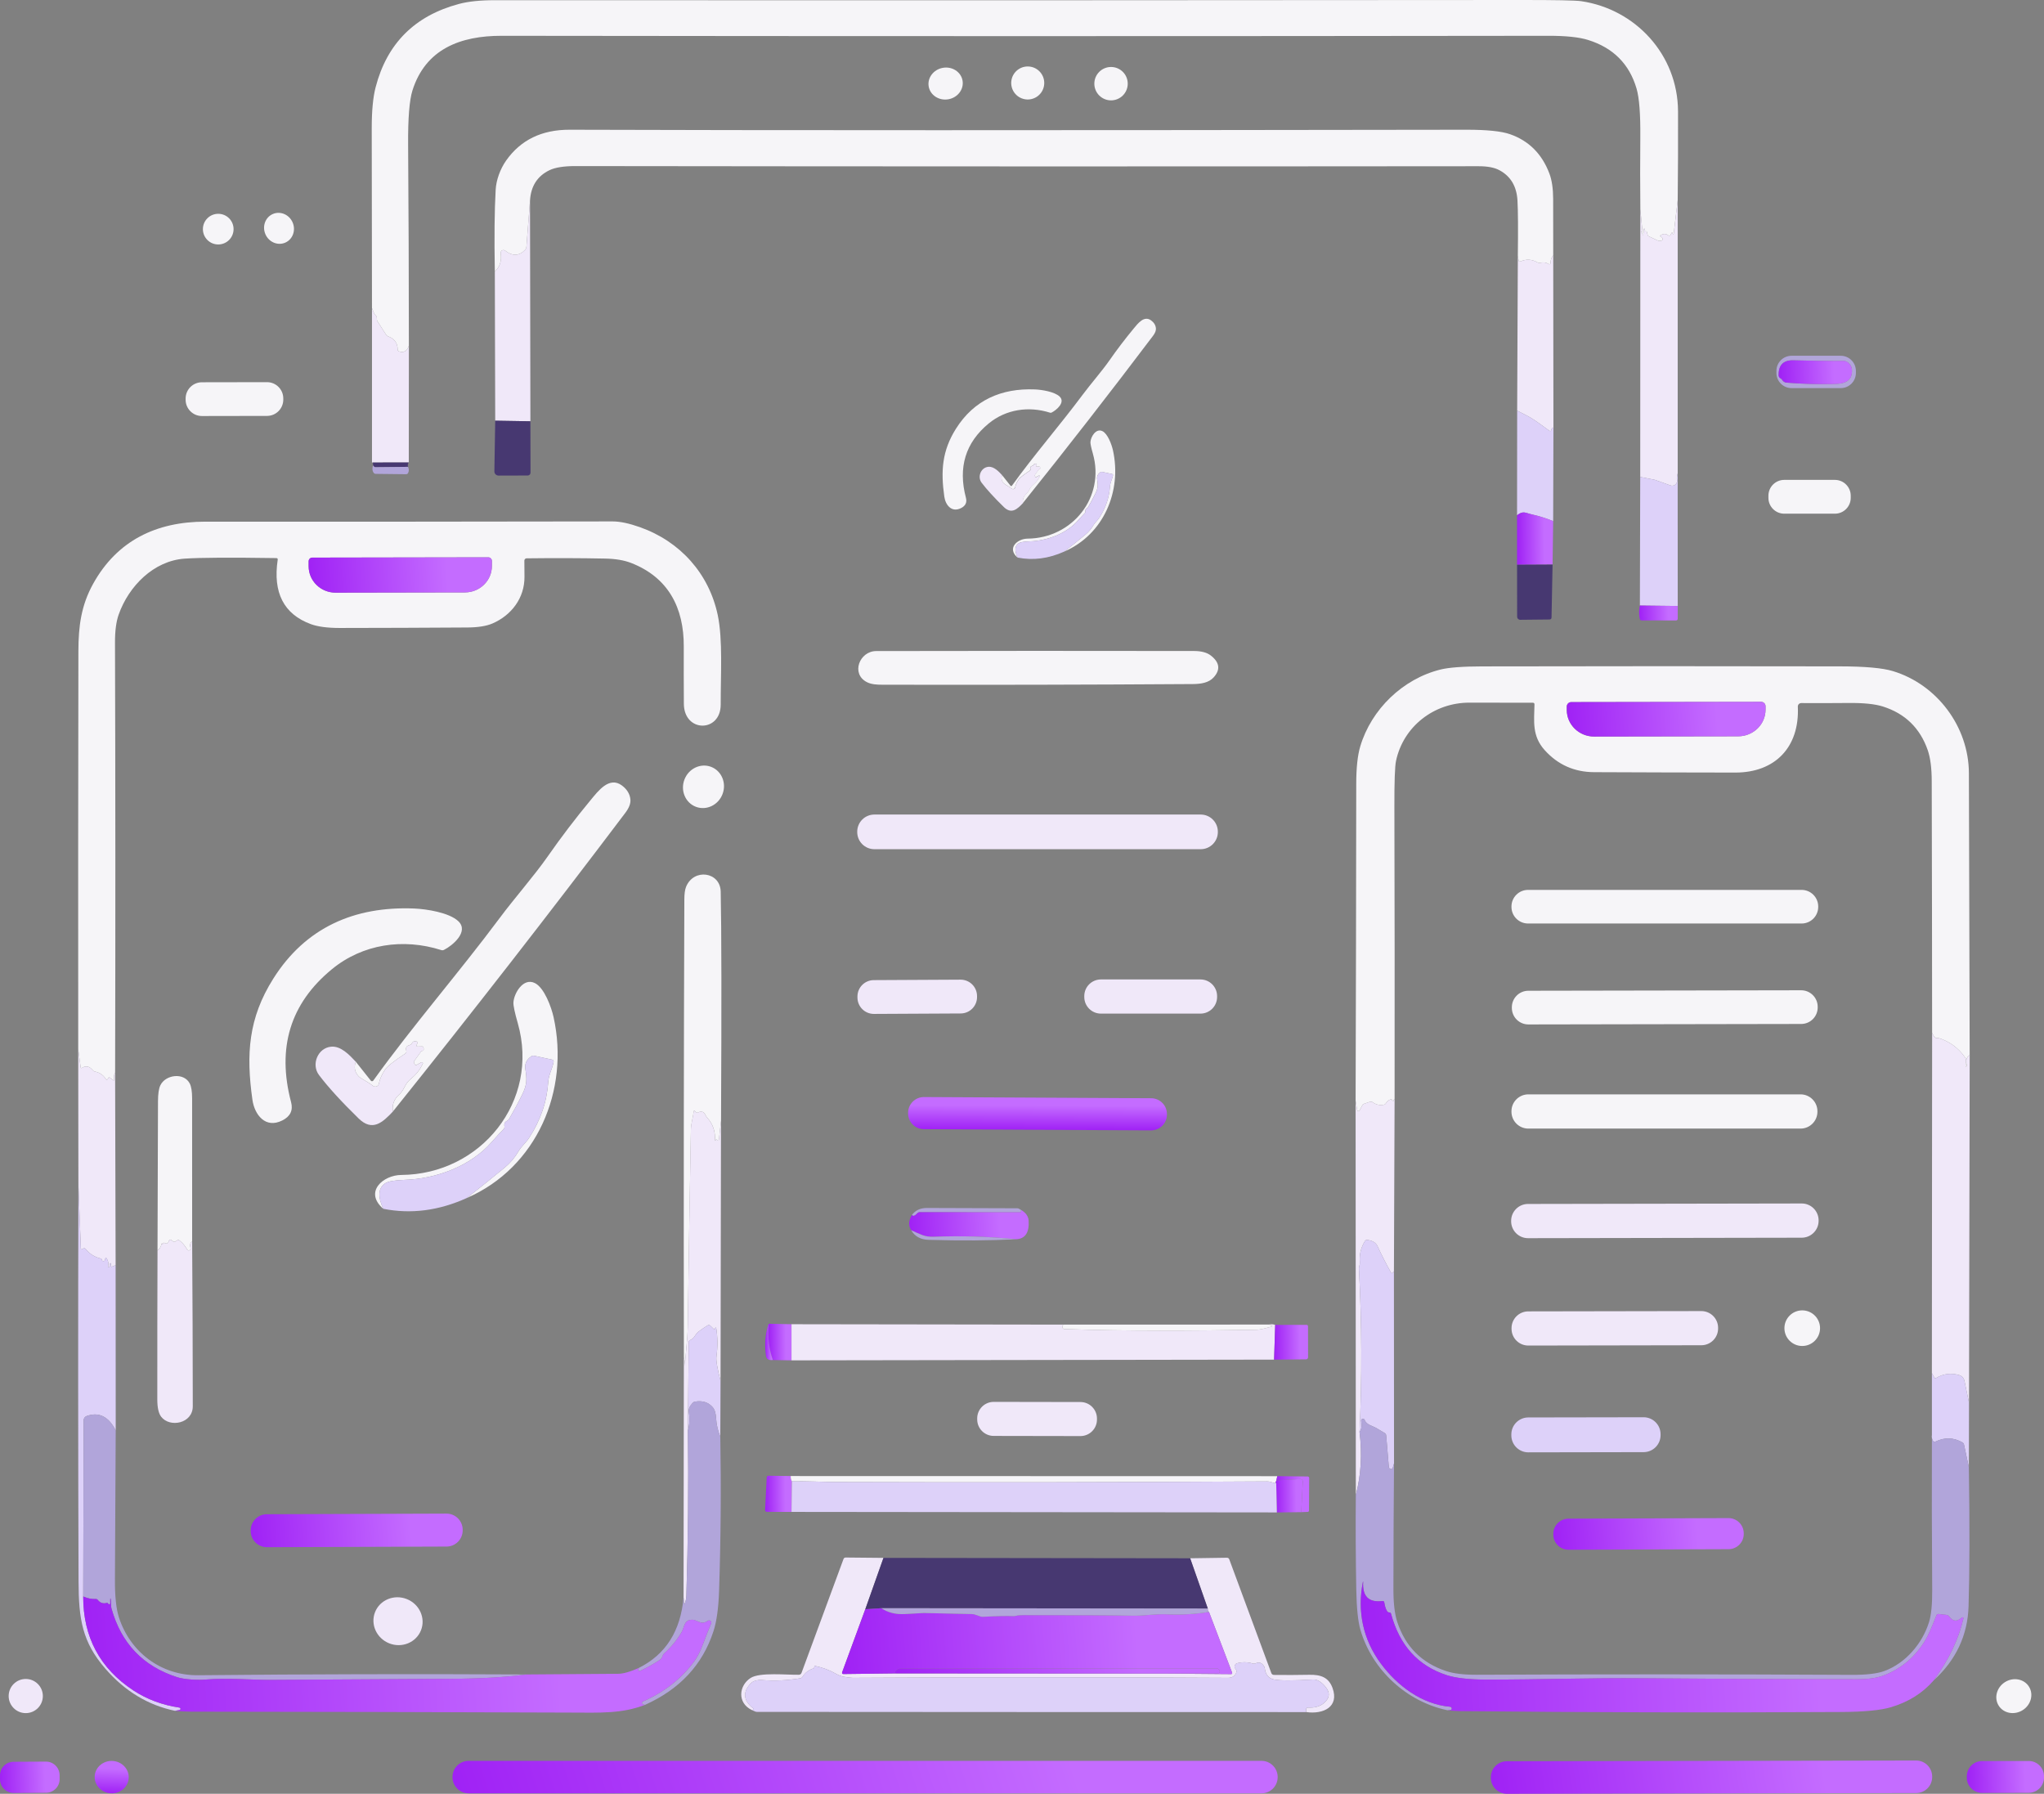 <svg width="351" height="308" viewBox="0 0 351 308" fill="none" xmlns="http://www.w3.org/2000/svg">
<rect x="0" y="0" width="351" height="308" fill="#808080" stroke="none"/>
<g clip-path="url(#clip0_180_3977)">
<path d="M288.098 34.373L287.398 40.235C287.388 40.292 287.362 40.302 287.315 40.261C287.269 40.219 287.232 40.152 287.212 40.059C287.175 39.877 287.113 39.867 287.03 40.033L286.869 40.339C286.807 40.463 286.657 40.51 286.537 40.453C286.522 40.442 286.506 40.437 286.491 40.422C286.071 40.095 285.63 40.09 285.168 40.406C285.044 40.489 285.049 40.567 285.184 40.634C285.236 40.66 285.288 40.691 285.339 40.727C285.417 40.779 285.464 40.852 285.49 40.94C285.562 41.215 285.417 41.355 285.054 41.365C284.904 41.365 284.759 41.339 284.624 41.272L283.167 40.598C283.042 40.541 282.964 40.447 282.928 40.318L282.788 39.789C282.773 39.743 282.747 39.722 282.7 39.722H282.519C282.519 39.722 282.503 39.717 282.503 39.706L282.446 39.328C282.43 39.281 282.384 39.255 282.337 39.266C282.306 39.276 282.28 39.302 282.275 39.333L282.228 39.976C282.192 40.447 282.124 40.489 282.026 40.105C281.99 39.976 281.927 39.877 281.839 39.805C281.824 39.789 281.824 39.779 281.85 39.779H282.026C282.026 39.779 282.052 39.769 282.047 39.753L281.684 35.949C281.642 31.839 281.642 27.713 281.678 23.561C281.715 19.586 281.497 16.808 281.035 15.217C279.796 10.983 277.017 8.199 272.697 6.857C271.162 6.38 268.896 6.142 265.899 6.147C205.984 6.225 146.069 6.225 86.154 6.147C79.045 6.137 73.076 8.417 70.825 15.538C70.302 17.207 70.053 20.312 70.084 24.852C70.167 36.374 70.208 47.875 70.213 59.365C69.902 60.288 69.342 60.614 68.538 60.345C68.378 60.288 68.295 60.174 68.29 60.003C68.274 58.904 67.74 58.163 66.687 57.774C66.516 57.712 66.381 57.603 66.283 57.447L64.81 55.157C64.732 55.032 64.701 54.897 64.717 54.747C64.753 54.498 64.675 54.291 64.473 54.125C64.369 54.037 64.291 53.933 64.24 53.804L63.877 52.902C63.856 42.609 63.84 32.3 63.835 21.97C63.835 19.047 64.053 16.72 64.499 14.994C66.444 7.474 71.219 2.7 78.822 0.674C80.429 0.244 82.488 0.031 84.993 0.036C143.72 0.067 202.442 0.057 261.164 -2.75195e-05C267.102 -0.005 270.555 0.062 271.525 0.202C280.833 1.57 288.114 9.366 288.155 19.115C288.171 24.209 288.155 29.299 288.098 34.373Z" fill="#F6F5F8"/>
<path d="M179.284 14.702C179.535 13.156 178.485 11.7 176.938 11.449C175.392 11.198 173.935 12.248 173.684 13.793C173.433 15.339 174.483 16.795 176.029 17.046C177.576 17.297 179.033 16.247 179.284 14.702Z" fill="#F6F5F8"/>
<path d="M162.87 17.045C164.474 16.756 165.556 15.315 165.288 13.824C165.02 12.334 163.502 11.36 161.898 11.648C160.294 11.936 159.212 13.378 159.48 14.869C159.748 16.359 161.266 17.333 162.87 17.045Z" fill="#F6F5F8"/>
<path d="M190.79 17.233C192.373 17.233 193.657 15.95 193.657 14.367C193.657 12.784 192.373 11.501 190.79 11.501C189.206 11.501 187.922 12.784 187.922 14.367C187.922 15.95 189.206 17.233 190.79 17.233Z" fill="#F6F5F8"/>
<path d="M266.723 43.842C266.417 44.19 266.261 44.63 266.266 45.159C266.266 45.278 266.173 45.371 266.054 45.371C266.012 45.371 265.971 45.361 265.934 45.335C265.509 45.06 265.032 44.988 264.503 45.117C264.332 45.159 264.151 45.133 263.995 45.045C263.056 44.511 262.102 44.454 261.143 44.874C260.925 44.972 260.801 44.9 260.764 44.666L260.645 43.879C260.702 39.318 260.681 36.161 260.583 34.415C260.443 31.979 259.401 30.242 257.456 29.211C256.611 28.76 255.418 28.537 253.867 28.542C202.182 28.594 150.497 28.584 98.812 28.516C96.826 28.516 95.343 28.75 94.363 29.221C92.273 30.227 91.153 31.973 91.013 34.466L90.396 42.381C90.38 42.588 90.297 42.764 90.157 42.914C89.135 43.977 87.995 44.013 86.734 43.029C86.527 42.868 86.226 42.909 86.066 43.117C85.988 43.22 85.957 43.345 85.972 43.474C86.174 44.791 85.837 45.843 84.971 46.631C84.868 40.821 84.914 36.141 85.117 32.59C85.205 30.921 85.9 29.014 86.9 27.589C89.4 24.028 93.04 22.261 97.821 22.276C130.714 22.385 182.026 22.385 251.752 22.276C255.314 22.271 257.835 22.525 259.318 23.048C262.548 24.183 264.794 26.433 266.064 29.797C266.495 30.932 266.707 32.388 266.712 34.166C266.712 37.389 266.717 40.613 266.723 43.837V43.842Z" fill="#F6F5F8"/>
<path d="M288.098 34.373V81.289C287.958 81.729 287.922 82.097 287.979 82.388C288.072 82.844 287.777 83.29 287.32 83.383C287.17 83.414 287.009 83.403 286.864 83.352L284.152 82.382C284.152 82.382 284.11 82.372 284.09 82.367L281.663 81.895L281.684 35.949L282.047 39.753C282.047 39.753 282.047 39.774 282.026 39.774H281.85C281.85 39.774 281.824 39.789 281.839 39.805C281.927 39.877 281.99 39.976 282.026 40.105C282.124 40.489 282.192 40.447 282.228 39.976L282.275 39.333C282.285 39.286 282.332 39.255 282.378 39.266C282.41 39.271 282.436 39.297 282.446 39.328L282.503 39.706C282.503 39.706 282.503 39.722 282.518 39.722H282.7C282.747 39.722 282.773 39.743 282.788 39.789L282.928 40.318C282.964 40.447 283.042 40.541 283.167 40.598L284.624 41.272C284.759 41.339 284.904 41.37 285.054 41.365C285.417 41.355 285.562 41.215 285.49 40.94C285.464 40.852 285.417 40.779 285.339 40.727C285.288 40.691 285.236 40.66 285.184 40.634C285.049 40.567 285.044 40.489 285.168 40.406C285.63 40.09 286.071 40.095 286.491 40.422C286.6 40.51 286.755 40.489 286.838 40.385C286.848 40.37 286.859 40.354 286.869 40.339L287.03 40.033C287.113 39.867 287.175 39.877 287.211 40.059C287.232 40.152 287.269 40.219 287.315 40.261C287.362 40.302 287.388 40.292 287.398 40.235L288.098 34.373Z" fill="#F0E8F9"/>
<path d="M91.013 34.466L91.081 72.333L85.039 72.234L84.972 46.631C85.838 45.843 86.175 44.791 85.973 43.474C85.936 43.215 86.118 42.971 86.377 42.935C86.502 42.92 86.631 42.951 86.735 43.029C87.995 44.013 89.136 43.977 90.157 42.914C90.297 42.764 90.38 42.588 90.396 42.381L91.013 34.466Z" fill="#F0E8F9"/>
<path d="M48.966 41.67C50.26 41.119 50.837 39.568 50.256 38.207C49.675 36.846 48.156 36.189 46.862 36.741C45.569 37.292 44.991 38.843 45.572 40.204C46.153 41.565 47.673 42.221 48.966 41.67Z" fill="#F6F5F8"/>
<path d="M37.476 41.976C38.931 41.976 40.11 40.798 40.11 39.343C40.11 37.889 38.931 36.711 37.476 36.711C36.021 36.711 34.842 37.889 34.842 39.343C34.842 40.798 36.021 41.976 37.476 41.976Z" fill="#F6F5F8"/>
<path d="M260.646 43.879L260.765 44.666C260.801 44.9 260.926 44.972 261.143 44.874C262.103 44.454 263.057 44.511 263.995 45.045C264.151 45.133 264.333 45.159 264.504 45.117C265.033 44.988 265.51 45.06 265.935 45.335C266.033 45.402 266.163 45.376 266.231 45.278C266.256 45.242 266.267 45.2 266.267 45.159C266.267 44.63 266.417 44.19 266.723 43.842L266.759 73.406C266.578 73.432 266.453 73.577 266.386 73.831C266.329 74.028 266.22 74.069 266.049 73.95C264.721 73.022 263.451 71.97 261.989 71.255C261.517 71.022 261.029 70.773 260.531 70.508L260.646 43.879Z" fill="#F0E8F9"/>
<path d="M63.877 52.902L64.24 53.804C64.292 53.933 64.37 54.037 64.473 54.125C64.675 54.291 64.753 54.498 64.717 54.747C64.701 54.898 64.733 55.032 64.81 55.157L66.283 57.447C66.382 57.603 66.516 57.712 66.688 57.774C67.74 58.163 68.274 58.904 68.29 60.003C68.29 60.174 68.378 60.288 68.539 60.345C69.343 60.614 69.903 60.288 70.214 59.365L70.198 79.407L63.877 79.418V52.902Z" fill="#F0E8F9"/>
<path d="M318.698 64.04C318.698 65.476 317.532 66.642 316.095 66.642H307.653C306.217 66.642 305.05 65.476 305.05 64.04V63.688C305.05 62.252 306.217 61.086 307.653 61.086H316.095C317.532 61.086 318.698 62.252 318.698 63.688V64.04ZM306.056 65.243C306.227 65.517 306.476 65.673 306.803 65.699C309.235 65.906 311.89 65.989 314.768 65.947C316.588 65.927 318.159 65.564 318.019 63.428C317.978 62.744 317.288 61.967 316.65 61.967C313.756 61.983 310.863 61.951 307.969 61.868C306.253 61.822 305.408 62.677 305.434 64.444C305.434 64.558 305.465 64.652 305.511 64.724C305.579 64.833 305.667 64.916 305.776 64.973C305.895 65.04 305.988 65.129 306.056 65.243Z" fill="#B1A5DA"/>
<path d="M305.776 64.973C305.668 64.916 305.579 64.833 305.512 64.724C305.465 64.652 305.439 64.558 305.434 64.444C305.408 62.677 306.254 61.822 307.97 61.868C310.864 61.951 313.757 61.983 316.651 61.967C317.289 61.967 317.978 62.744 318.02 63.428C318.16 65.564 316.588 65.927 314.768 65.947C311.89 65.989 309.235 65.906 306.803 65.699C306.476 65.673 306.228 65.517 306.056 65.243C305.989 65.129 305.896 65.04 305.776 64.973Z" fill="url(#paint0_linear_180_3977)"/>
<path d="M45.846 65.619L34.666 65.638C33.123 65.641 31.873 66.894 31.876 68.436L31.876 68.644C31.879 70.187 33.133 71.435 34.676 71.433L45.856 71.413C47.4 71.41 48.649 70.157 48.647 68.615L48.646 68.407C48.644 66.864 47.39 65.616 45.846 65.619Z" fill="#F6F5F8"/>
<path d="M260.531 70.508C261.029 70.773 261.517 71.022 261.989 71.255C263.451 71.97 264.721 73.022 266.049 73.95C266.22 74.069 266.329 74.028 266.386 73.831C266.453 73.577 266.578 73.432 266.759 73.406L266.713 89.478C265.536 88.991 264.327 88.607 263.078 88.332C262.015 88.099 261.558 87.622 260.511 88.478L260.531 70.508Z" fill="#DDD1F9"/>
<path d="M85.039 72.234L91.08 72.333L91.101 81.165C91.101 81.429 90.888 81.647 90.624 81.647L85.62 81.662C85.22 81.662 84.899 81.346 84.894 80.947C84.894 80.942 84.894 80.931 84.894 80.926L85.039 72.234Z" fill="#473871"/>
<path d="M63.877 79.418L70.198 79.407C70.037 79.563 69.991 79.812 70.069 80.159L64.499 80.216C64.359 80.216 64.25 80.164 64.167 80.05L64.058 79.9C64.095 79.532 64.032 79.371 63.877 79.418Z" fill="#473871"/>
<path d="M64.058 79.9L64.167 80.05C64.25 80.164 64.359 80.221 64.499 80.216L70.068 80.159C70.234 80.522 70.245 80.864 70.094 81.185C70.022 81.346 69.897 81.424 69.721 81.424L64.54 81.367C64.369 81.367 64.234 81.294 64.136 81.144C63.923 80.828 63.897 80.413 64.058 79.9Z" fill="#B1A5DA"/>
<path d="M288.093 81.289L288.103 104.047L281.605 103.974L281.663 81.895L284.089 82.367C284.089 82.367 284.131 82.377 284.152 82.382L286.864 83.352C287.304 83.512 287.787 83.284 287.948 82.844C287.999 82.699 288.01 82.538 287.979 82.388C287.922 82.097 287.958 81.729 288.093 81.289Z" fill="#DDD1F9"/>
<path d="M315.089 82.398H306.398C304.895 82.398 303.676 83.616 303.676 85.119V85.482C303.676 86.985 304.895 88.203 306.398 88.203H315.089C316.593 88.203 317.812 86.985 317.812 85.482V85.119C317.812 83.616 316.593 82.398 315.089 82.398Z" fill="#F6F5F8"/>
<path d="M266.713 89.478L266.609 96.941L260.511 96.972V88.478C261.558 87.622 262.015 88.099 263.078 88.332C264.327 88.607 265.536 88.991 266.713 89.478Z" fill="url(#paint1_linear_180_3977)"/>
<path d="M19.768 184.165C19.581 184.491 19.524 184.89 19.602 185.362C19.628 185.533 19.571 185.569 19.431 185.465L18.829 185.025C18.741 184.963 18.674 184.978 18.627 185.072C18.601 185.129 18.56 185.196 18.513 185.263C18.394 185.445 18.275 185.44 18.155 185.258C17.73 184.584 17.108 184.159 16.289 183.988C16.148 183.962 16.035 183.89 15.946 183.781C15.391 183.081 14.774 182.936 14.105 183.346C13.955 183.439 13.872 183.397 13.846 183.221L13.431 180.148C13.411 157.359 13.421 134.559 13.462 111.759C13.473 107.509 13.94 103.954 15.983 100.258C20.11 92.8 26.867 89.571 35.252 89.571C58.572 89.587 81.892 89.571 105.212 89.53C106.462 89.53 108.017 89.856 109.879 90.514C116.812 92.966 121.749 98.491 123.253 105.612C124.145 109.857 123.745 115.988 123.761 120.959C123.782 125.81 117.471 125.836 117.434 120.85C117.414 117.574 117.408 114.294 117.419 111.008C117.45 104.353 114.764 99.134 108.349 96.651C107.167 96.195 105.699 95.946 103.952 95.91C99.596 95.822 95.089 95.811 90.428 95.868C90.215 95.868 90.044 96.045 90.044 96.262C90.044 97.159 90.054 98.076 90.065 99.014C90.101 102.679 87.819 105.643 84.583 107.048C83.541 107.499 82.115 107.727 80.305 107.742C72.983 107.789 65.656 107.82 58.323 107.825C56.233 107.825 54.579 107.608 53.366 107.162C48.735 105.452 46.842 101.767 47.688 96.112C47.714 95.925 47.636 95.832 47.449 95.827C39.614 95.708 34.371 95.739 31.721 95.92C26.39 96.278 22.096 100.657 20.38 105.524C19.95 106.737 19.742 108.333 19.747 110.313C19.825 134.937 19.83 159.551 19.768 184.165ZM83.847 95.692L53.625 95.744C53.283 95.744 53.003 96.024 53.003 96.366V97.237C53.003 99.74 55.077 101.767 57.634 101.761H57.639L79.854 101.72C82.405 101.715 84.474 99.683 84.469 97.185V96.314C84.469 95.972 84.189 95.692 83.847 95.692Z" fill="#F6F5F8"/>
<path d="M83.846 95.692C84.188 95.692 84.468 95.972 84.468 96.314V97.185C84.468 99.683 82.404 101.715 79.853 101.72L57.638 101.761C55.081 101.767 53.007 99.745 53.002 97.242C53.002 97.242 53.002 97.242 53.002 97.237V96.366C53.002 96.024 53.282 95.744 53.624 95.744L83.846 95.692Z" fill="url(#paint2_linear_180_3977)"/>
<path d="M266.609 96.941L266.433 106.006C266.433 106.245 266.308 106.364 266.07 106.369L261.055 106.421C260.765 106.421 260.531 106.193 260.526 105.908C260.526 105.908 260.526 105.908 260.526 105.903L260.511 96.972L266.609 96.941Z" fill="#473871"/>
<path d="M281.606 103.974L288.103 104.047V106.229C288.093 106.431 287.989 106.535 287.787 106.535L281.927 106.524C281.741 106.524 281.627 106.431 281.59 106.25C281.43 105.457 281.435 104.7 281.606 103.974Z" fill="url(#paint3_linear_180_3977)"/>
<path d="M148.9 117.144C146.043 115.714 147.604 111.795 150.456 111.79C168.652 111.754 186.844 111.749 205.035 111.78C206.305 111.78 207.28 112.044 207.954 112.578C209.443 113.755 209.598 114.993 208.421 116.299C207.576 117.238 206.233 117.445 204.858 117.455C187.067 117.574 169.28 117.611 151.493 117.569C150.617 117.569 149.673 117.528 148.9 117.144Z" fill="#F6F5F8"/>
<path d="M338.238 181.174C337.683 181.521 337.507 182.071 337.714 182.822C337.746 182.936 337.725 183.04 337.652 183.138C337.564 183.258 337.523 183.242 337.528 183.092L337.59 181.988C337.595 181.858 337.559 181.734 337.486 181.625C336.33 179.94 334.759 178.795 332.773 178.194C332.425 178.375 332.093 178.09 331.787 177.328C331.782 162.961 331.756 148.573 331.72 134.17C331.72 131.895 331.486 130.107 331.035 128.806C329.718 125.017 327.146 122.514 323.324 121.306C321.981 120.881 320.016 120.679 317.439 120.705C314.789 120.731 312.082 120.736 309.318 120.72C308.991 120.72 308.727 120.98 308.727 121.306C308.727 121.317 308.727 121.327 308.727 121.337C309.048 128.324 304.791 132.652 298.018 132.652C289.929 132.646 281.839 132.62 273.744 132.584C270.338 132.569 267.506 131.304 265.25 128.795C263.047 126.339 263.451 123.835 263.503 120.949C263.503 120.757 263.415 120.663 263.228 120.663C259.603 120.663 255.978 120.663 252.354 120.648C246.235 120.627 240.966 124.768 239.727 130.656C239.53 131.594 239.436 134.206 239.447 138.493C239.493 155.228 239.504 171.969 239.483 188.705C239.4 188.751 239.338 188.84 239.296 188.974C239.239 189.161 239.167 189.166 239.089 188.985L239.021 188.824C238.985 188.746 238.928 188.726 238.845 188.751C238.477 188.881 238.192 189.109 237.995 189.436C237.907 189.576 237.782 189.664 237.621 189.69C236.932 189.819 236.309 189.684 235.765 189.285C235.583 189.156 235.392 189.13 235.189 189.202L234.256 189.524C234.105 189.576 233.997 189.669 233.924 189.809L233.473 190.659C233.411 190.768 233.276 190.809 233.162 190.747C233.099 190.711 233.058 190.654 233.048 190.586L232.788 189C232.845 170.865 232.882 152.72 232.897 134.574C232.897 131.827 233.131 129.682 233.592 128.142C235.485 121.809 240.878 116.559 247.386 114.957C248.802 114.61 251.182 114.428 254.516 114.423C275.005 114.377 295.488 114.377 315.976 114.418C320.244 114.423 323.267 114.693 325.036 115.227C332.596 117.507 338.077 124.748 338.103 132.755C338.155 148.905 338.202 165.045 338.238 181.174ZM302.421 120.503L269.814 120.555C269.394 120.555 269.051 120.897 269.051 121.317C269.051 121.317 269.051 121.317 269.051 121.322V121.902C269.057 124.431 271.167 126.474 273.765 126.468L298.49 126.427C301.088 126.422 303.188 124.369 303.183 121.84V121.26C303.183 120.84 302.841 120.503 302.421 120.503Z" fill="#F6F5F8"/>
<path d="M302.421 120.503C302.841 120.503 303.178 120.84 303.184 121.26V121.84C303.189 124.369 301.089 126.422 298.491 126.427L273.765 126.468C271.167 126.474 269.057 124.431 269.052 121.902V121.322C269.052 120.902 269.389 120.56 269.809 120.555C269.809 120.555 269.809 120.555 269.814 120.555L302.421 120.503Z" fill="url(#paint4_linear_180_3977)"/>
<path d="M124.076 136.343C124.796 134.448 123.914 132.356 122.107 131.67C120.3 130.984 118.251 131.964 117.531 133.858C116.811 135.753 117.693 137.845 119.5 138.531C121.307 139.217 123.356 138.237 124.076 136.343Z" fill="#F6F5F8"/>
<path d="M67.475 190.851C67.304 189.705 67.656 188.741 68.533 187.958C69.124 187.43 69.316 186.891 69.689 186.248C69.902 185.88 70.244 185.497 70.726 185.097C71.52 184.439 72.142 183.626 72.604 182.656C72.645 182.558 72.604 182.444 72.51 182.402C72.458 182.376 72.396 182.382 72.339 182.402L71.556 182.838C71.4 182.926 71.287 182.884 71.209 182.724L71.11 182.522C71.053 182.392 71.064 182.273 71.146 182.154L72.287 180.573C72.355 180.48 72.448 180.433 72.567 180.428C72.744 180.428 72.796 180.251 72.728 179.894C72.702 179.744 72.609 179.671 72.458 179.676L71.707 179.697C71.608 179.697 71.525 179.619 71.525 179.515C71.525 179.49 71.53 179.458 71.541 179.438L71.712 179.07C71.758 178.971 71.727 178.899 71.624 178.857C71.235 178.691 70.934 178.78 70.732 179.127C70.628 179.303 70.472 179.417 70.27 179.469C69.783 179.598 69.617 179.915 69.772 180.417C69.829 180.599 69.757 180.796 69.601 180.899C67.662 182.174 66.505 183.092 66.127 183.651C65.561 184.496 65.209 185.294 65.069 186.051C65.007 186.398 64.675 186.626 64.327 186.569C64.229 186.554 64.13 186.507 64.052 186.445C63.638 186.124 63.218 185.844 62.798 185.611C62.155 185.253 61.745 184.978 61.569 184.787C60.91 184.082 60.754 183.252 61.092 182.294L63.674 185.548C63.767 185.668 63.938 185.683 64.052 185.59C64.073 185.574 64.089 185.554 64.104 185.538C70.981 175.986 78.738 167.113 85.775 157.67C88.373 154.176 91.749 150.362 94.025 147.096C96.364 143.743 98.838 140.499 101.446 137.352C102.701 135.844 104.62 133.242 106.803 134.875C107.69 135.544 108.177 136.352 108.255 137.301C108.312 137.964 108.021 138.721 107.384 139.566C94.352 156.825 81.046 173.918 67.475 190.845V190.851Z" fill="#F6F5F8"/>
<path d="M206.186 139.861H150.151C148.524 139.861 147.205 141.179 147.205 142.805V142.867C147.205 144.493 148.524 145.811 150.151 145.811H206.186C207.813 145.811 209.132 144.493 209.132 142.867V142.805C209.132 141.179 207.813 139.861 206.186 139.861Z" fill="#F0E8F9"/>
<path d="M123.813 192.457L123.45 195.681C123.424 195.888 123.341 195.919 123.19 195.769L123.092 195.671C123.056 195.634 123.004 195.634 122.967 195.671C122.967 195.671 122.967 195.671 122.967 195.676C122.916 195.733 122.884 195.79 122.869 195.847C122.853 195.878 122.822 195.888 122.791 195.873C122.77 195.862 122.76 195.847 122.76 195.826C122.879 194.313 122.438 193.007 121.438 191.903C121.313 191.768 121.215 191.618 121.137 191.452C120.872 190.866 120.442 190.726 119.846 191.032C119.742 191.089 119.617 191.068 119.534 190.985L119.322 190.773C119.213 190.669 119.151 190.69 119.135 190.835C118.995 191.923 118.663 192.929 118.643 194.007C118.44 205.254 118.259 216.501 118.108 227.748C118.093 228.831 118.005 230.106 117.854 231.578C117.72 232.858 117.621 234.138 117.564 235.424C117.673 234.584 117.631 233.781 117.439 233.019C117.393 206.835 117.419 180.645 117.517 154.456C117.517 153.487 117.616 152.772 117.802 152.3C119.099 149.035 123.688 149.672 123.761 153.098C123.901 159.561 123.916 172.679 123.818 192.462L123.813 192.457Z" fill="#F6F5F8"/>
<path d="M309.375 152.798H262.404C260.829 152.798 259.552 154.074 259.552 155.648V155.721C259.552 157.295 260.829 158.571 262.404 158.571H309.375C310.95 158.571 312.227 157.295 312.227 155.721V155.648C312.227 154.074 310.95 152.798 309.375 152.798Z" fill="#F6F5F8"/>
<path d="M75.772 163.132C69.264 161.059 62.264 162.075 56.969 166.439C49.849 172.301 47.521 179.899 49.984 189.239C50.357 190.648 49.854 191.701 48.47 192.39C45.566 193.846 43.704 191.39 43.346 188.829C42.242 180.987 42.657 174.82 46.919 168.056C52.468 159.245 60.874 155.586 71.105 155.995C73.221 156.078 77.172 156.695 78.718 158.188C80.569 159.971 77.706 162.37 76.244 163.096C76.094 163.174 75.933 163.184 75.772 163.132Z" fill="#F6F5F8"/>
<path d="M164.947 168.212L150.044 168.29C148.489 168.298 147.235 169.564 147.243 171.119L147.244 171.295C147.252 172.849 148.519 174.102 150.075 174.094L164.978 174.016C166.533 174.008 167.787 172.742 167.779 171.187L167.778 171.011C167.77 169.457 166.503 168.203 164.947 168.212Z" fill="#F0E8F9"/>
<path d="M206.144 168.175H189.053C187.475 168.175 186.195 169.454 186.195 171.031V171.187C186.195 172.764 187.475 174.042 189.053 174.042H206.144C207.722 174.042 209.002 172.764 209.002 171.187V171.031C209.002 169.454 207.722 168.175 206.144 168.175Z" fill="#F0E8F9"/>
<path d="M80.17 205.7C82.41 203.943 84.567 202.211 86.641 200.506C87.622 199.698 88.425 198.749 89.053 197.666C89.54 196.821 90.277 196.272 90.858 195.38C92.823 192.379 93.922 189.156 94.15 185.719C94.228 184.538 94.83 183.558 95.063 182.371C95.11 182.133 95.016 181.988 94.778 181.936L91.703 181.278C91.542 181.241 91.397 181.273 91.257 181.361C90.422 181.92 90.074 182.651 90.214 183.548C90.489 185.32 90.51 186.238 89.68 187.922C88.98 189.347 88.228 190.747 87.43 192.12C87.352 192.255 87.243 192.359 87.103 192.426C86.699 192.628 86.538 192.95 86.626 193.39C86.657 193.561 86.605 193.743 86.481 193.867C85.781 194.587 85.101 195.329 84.443 196.08C80.808 200.252 74.901 202.408 69.493 202.585C67.761 202.642 66.641 202.844 66.138 203.181C64.945 203.984 64.836 205.44 65.816 207.555C62.456 204.653 65.79 201.771 68.896 201.745C82.607 201.647 92.719 189.062 88.918 175.701C88.389 173.851 88.14 172.664 88.166 172.14C88.249 170.57 89.841 167.807 91.848 168.797C93.461 169.595 94.674 172.892 95.068 174.675C97.837 187.228 92.206 200.465 80.17 205.7Z" fill="#F6F5F8"/>
<path d="M309.298 170.035L262.451 170.117C260.884 170.12 259.616 171.391 259.619 172.957L259.619 173.071C259.622 174.637 260.894 175.904 262.461 175.901L309.308 175.819C310.874 175.817 312.142 174.545 312.139 172.979L312.139 172.865C312.136 171.3 310.864 170.032 309.298 170.035Z" fill="#F6F5F8"/>
<path d="M331.788 177.328C332.094 178.09 332.425 178.375 332.773 178.194C334.759 178.795 336.33 179.94 337.487 181.625C337.559 181.734 337.595 181.858 337.59 181.988L337.528 183.092C337.523 183.242 337.564 183.258 337.653 183.138C337.725 183.04 337.746 182.936 337.715 182.822C337.507 182.071 337.684 181.521 338.239 181.174L338.124 240.845L337.331 237.077C337.233 236.616 336.89 236.243 336.439 236.113C335.029 235.698 333.696 235.869 332.446 236.626C332.337 236.693 332.249 236.668 332.182 236.553L331.746 235.776L331.788 177.328Z" fill="#F0E8F9"/>
<path d="M67.476 190.851C65.728 192.696 63.97 194.38 61.575 192.037C58.608 189.14 56.342 186.658 54.776 184.584C53.412 182.776 54.569 179.94 56.85 179.723C58.536 179.557 60.014 181.143 61.092 182.299C60.755 183.258 60.911 184.087 61.569 184.792C61.746 184.983 62.155 185.258 62.798 185.616C63.218 185.849 63.639 186.129 64.053 186.45C64.333 186.663 64.733 186.611 64.945 186.331C65.007 186.248 65.049 186.155 65.07 186.056C65.21 185.3 65.562 184.501 66.128 183.657C66.506 183.097 67.662 182.179 69.602 180.904C69.757 180.801 69.83 180.604 69.773 180.422C69.618 179.92 69.784 179.604 70.271 179.474C70.473 179.422 70.629 179.308 70.732 179.132C70.935 178.785 71.235 178.697 71.624 178.862C71.728 178.904 71.759 178.976 71.713 179.075L71.541 179.443C71.5 179.531 71.541 179.64 71.629 179.687C71.656 179.697 71.681 179.702 71.707 179.702L72.459 179.681C72.61 179.681 72.703 179.749 72.729 179.899C72.796 180.257 72.745 180.433 72.568 180.433C72.449 180.433 72.356 180.485 72.288 180.578L71.147 182.159C71.064 182.278 71.054 182.397 71.111 182.527L71.21 182.729C71.287 182.89 71.401 182.931 71.557 182.843L72.34 182.408C72.433 182.356 72.547 182.392 72.599 182.485C72.625 182.537 72.63 182.599 72.599 182.656C72.138 183.626 71.516 184.439 70.722 185.097C70.24 185.497 69.897 185.88 69.685 186.248C69.312 186.891 69.12 187.43 68.528 187.958C67.652 188.741 67.299 189.705 67.471 190.851H67.476Z" fill="#F0E8F9"/>
<path d="M13.431 180.148L13.846 183.221C13.872 183.397 13.954 183.439 14.105 183.346C14.774 182.936 15.391 183.081 15.946 183.781C16.034 183.89 16.148 183.962 16.288 183.988C17.107 184.159 17.73 184.584 18.155 185.258C18.274 185.44 18.393 185.445 18.513 185.263C18.559 185.196 18.601 185.129 18.627 185.072C18.674 184.978 18.741 184.963 18.829 185.025L19.431 185.465C19.571 185.569 19.628 185.533 19.602 185.362C19.524 184.89 19.581 184.491 19.768 184.165L19.856 217.242L19.171 217.506C19.093 217.532 19.057 217.506 19.052 217.423V217.029C19.042 216.848 18.995 216.832 18.896 216.983C18.788 217.154 18.767 217.34 18.824 217.548C18.824 217.553 18.824 217.558 18.814 217.558H18.674C18.575 217.558 18.534 217.511 18.559 217.418C18.679 216.936 18.59 216.485 18.305 216.06C18.196 215.905 18.124 215.92 18.082 216.102L18.015 216.371C17.994 216.449 17.932 216.511 17.849 216.527C17.647 216.563 17.533 216.496 17.496 216.319C17.47 216.195 17.398 216.117 17.273 216.086C16.231 215.832 15.381 215.293 14.717 214.469C14.598 214.319 14.457 214.293 14.286 214.381L14.084 214.49C13.96 214.557 13.892 214.516 13.887 214.376L13.462 203.388L13.431 180.148Z" fill="#F0E8F9"/>
<path d="M80.17 205.7C75.353 207.882 70.566 208.498 65.816 207.555C64.836 205.44 64.945 203.984 66.138 203.181C66.641 202.844 67.761 202.642 69.493 202.585C74.902 202.408 80.808 200.252 84.443 196.08C85.102 195.329 85.781 194.587 86.481 193.867C86.606 193.743 86.657 193.561 86.626 193.39C86.538 192.95 86.699 192.628 87.103 192.426C87.243 192.359 87.352 192.255 87.43 192.12C88.229 190.747 88.981 189.347 89.681 187.922C90.51 186.238 90.49 185.32 90.215 183.548C90.075 182.651 90.422 181.92 91.257 181.361C91.397 181.272 91.542 181.241 91.703 181.278L94.778 181.936C95.017 181.988 95.11 182.133 95.063 182.371C94.83 183.558 94.228 184.538 94.151 185.719C93.922 189.156 92.823 192.379 90.858 195.38C90.277 196.272 89.541 196.821 89.053 197.666C88.426 198.749 87.622 199.698 86.642 200.506C84.568 202.211 82.41 203.943 80.17 205.7Z" fill="#DDD1F9"/>
<path d="M175.668 86.384C175.57 85.741 175.767 85.202 176.26 84.761C176.592 84.466 176.7 84.165 176.908 83.803C177.027 83.595 177.219 83.383 177.489 83.16C177.935 82.792 178.282 82.336 178.541 81.792C178.567 81.74 178.541 81.672 178.489 81.652C178.458 81.636 178.422 81.641 178.396 81.652L177.955 81.895C177.867 81.942 177.805 81.921 177.758 81.833L177.701 81.719C177.67 81.647 177.675 81.579 177.722 81.512L178.36 80.626C178.396 80.574 178.453 80.548 178.515 80.543C178.614 80.543 178.645 80.444 178.604 80.242C178.588 80.159 178.536 80.118 178.453 80.118L178.033 80.128C177.976 80.128 177.929 80.081 177.929 80.029C177.929 80.014 177.929 79.998 177.94 79.983L178.033 79.775C178.059 79.718 178.043 79.682 177.981 79.656C177.763 79.563 177.598 79.615 177.483 79.807C177.426 79.905 177.338 79.967 177.224 79.998C176.949 80.071 176.856 80.247 176.944 80.527C176.975 80.631 176.934 80.74 176.851 80.796C175.767 81.512 175.114 82.025 174.906 82.336C174.59 82.808 174.393 83.258 174.315 83.678C174.279 83.87 174.097 83.999 173.9 83.968C173.843 83.958 173.791 83.937 173.745 83.901C173.511 83.72 173.278 83.564 173.039 83.435C172.682 83.233 172.448 83.077 172.35 82.973C171.981 82.579 171.893 82.113 172.08 81.579L173.527 83.403C173.579 83.471 173.672 83.481 173.739 83.429C173.75 83.419 173.76 83.409 173.771 83.398C177.623 78.05 181.964 73.079 185.905 67.793C187.362 65.839 189.25 63.698 190.525 61.868C191.832 59.992 193.222 58.173 194.679 56.411C195.384 55.566 196.458 54.11 197.681 55.022C198.179 55.395 198.449 55.846 198.496 56.38C198.527 56.753 198.366 57.173 198.008 57.65C190.707 67.316 183.26 76.889 175.658 86.368L175.668 86.384Z" fill="#F6F5F8"/>
<path d="M180.315 70.861C176.669 69.7 172.749 70.27 169.783 72.711C165.795 75.992 164.488 80.247 165.873 85.482C166.08 86.27 165.8 86.861 165.022 87.249C163.394 88.063 162.352 86.689 162.155 85.254C161.538 80.864 161.771 77.407 164.156 73.618C167.263 68.684 171.971 66.637 177.701 66.865C178.889 66.911 181.098 67.259 181.964 68.093C183.001 69.093 181.399 70.436 180.579 70.84C180.496 70.882 180.408 70.892 180.315 70.861Z" fill="#F6F5F8"/>
<path d="M182.778 94.697C184.033 93.712 185.241 92.743 186.402 91.79C186.952 91.339 187.403 90.805 187.751 90.198C188.026 89.727 188.435 89.416 188.762 88.918C189.861 87.239 190.478 85.435 190.608 83.507C190.65 82.844 190.987 82.294 191.121 81.631C191.147 81.496 191.095 81.418 190.961 81.387L189.239 81.019C189.151 80.999 189.068 81.019 188.99 81.066C188.523 81.377 188.326 81.786 188.404 82.289C188.56 83.284 188.57 83.797 188.103 84.741C187.709 85.539 187.289 86.322 186.843 87.094C186.797 87.171 186.74 87.228 186.662 87.265C186.434 87.379 186.345 87.555 186.392 87.804C186.408 87.902 186.382 88.001 186.309 88.073C185.915 88.478 185.536 88.892 185.168 89.312C183.13 91.65 179.822 92.857 176.793 92.956C175.824 92.987 175.196 93.101 174.916 93.287C174.247 93.738 174.19 94.552 174.735 95.739C172.852 94.111 174.719 92.499 176.462 92.484C184.142 92.427 189.804 85.383 187.673 77.899C187.377 76.863 187.237 76.199 187.253 75.904C187.3 75.023 188.192 73.478 189.317 74.033C190.219 74.478 190.898 76.324 191.121 77.324C192.672 84.352 189.519 91.769 182.778 94.697Z" fill="#F6F5F8"/>
<path d="M175.669 86.384C174.688 87.415 173.703 88.358 172.365 87.047C170.706 85.425 169.435 84.036 168.559 82.875C167.797 81.864 168.445 80.273 169.721 80.154C170.664 80.061 171.494 80.947 172.096 81.595C171.904 82.129 171.997 82.595 172.365 82.989C172.464 83.098 172.692 83.248 173.055 83.45C173.294 83.58 173.527 83.735 173.76 83.917C173.916 84.036 174.139 84.005 174.263 83.849C174.3 83.803 174.32 83.751 174.331 83.694C174.408 83.269 174.605 82.823 174.922 82.351C175.134 82.04 175.783 81.522 176.866 80.812C176.955 80.755 176.991 80.646 176.96 80.543C176.872 80.257 176.965 80.081 177.24 80.014C177.354 79.983 177.442 79.921 177.499 79.822C177.613 79.63 177.779 79.579 177.997 79.672C178.054 79.692 178.069 79.734 178.049 79.791L177.955 79.998C177.929 80.05 177.955 80.107 178.002 80.133C178.018 80.138 178.033 80.144 178.049 80.144L178.469 80.133C178.552 80.133 178.604 80.169 178.619 80.257C178.655 80.454 178.63 80.558 178.531 80.558C178.464 80.558 178.412 80.589 178.375 80.641L177.738 81.527C177.691 81.595 177.686 81.662 177.717 81.735L177.774 81.849C177.815 81.942 177.883 81.963 177.971 81.911L178.412 81.667C178.464 81.641 178.531 81.662 178.557 81.714C178.572 81.745 178.572 81.776 178.557 81.807C178.298 82.351 177.95 82.802 177.504 83.175C177.235 83.398 177.043 83.616 176.923 83.818C176.716 84.176 176.607 84.482 176.275 84.777C175.783 85.218 175.586 85.757 175.684 86.399L175.669 86.384Z" fill="#F0E8F9"/>
<path d="M182.778 94.697C180.081 95.92 177.4 96.262 174.74 95.739C174.19 94.552 174.252 93.738 174.921 93.287C175.207 93.096 175.829 92.987 176.799 92.956C179.827 92.857 183.135 91.65 185.173 89.312C185.542 88.892 185.92 88.478 186.314 88.073C186.382 88.001 186.413 87.902 186.397 87.804C186.351 87.555 186.439 87.374 186.667 87.265C186.745 87.228 186.807 87.171 186.848 87.094C187.294 86.322 187.714 85.539 188.109 84.741C188.575 83.797 188.56 83.284 188.409 82.289C188.331 81.786 188.523 81.377 188.995 81.066C189.073 81.014 189.156 80.999 189.244 81.019L190.966 81.387C191.101 81.418 191.152 81.496 191.127 81.631C190.997 82.294 190.66 82.844 190.613 83.507C190.484 85.435 189.872 87.234 188.767 88.918C188.44 89.416 188.031 89.727 187.756 90.198C187.403 90.805 186.957 91.338 186.408 91.79C185.246 92.743 184.038 93.718 182.783 94.697H182.778Z" fill="#DDD1F9"/>
<path d="M32.996 213.184C32.654 213.375 32.565 213.749 32.726 214.308C32.773 214.479 32.674 214.65 32.503 214.697C32.363 214.733 32.213 214.671 32.14 214.547C31.782 213.909 31.342 213.391 30.818 212.992C30.683 212.893 30.548 212.888 30.408 212.982L30.139 213.163C29.998 213.256 29.864 213.251 29.734 213.153L29.413 212.909C29.298 212.826 29.143 212.847 29.055 212.961C29.039 212.982 29.024 213.008 29.018 213.039C28.884 213.521 28.604 213.635 28.183 213.391C28.137 213.365 28.075 213.381 28.044 213.427L27.95 213.604C27.919 213.666 27.893 213.666 27.878 213.604C27.878 213.583 27.867 213.562 27.852 213.536C27.805 213.458 27.769 213.469 27.748 213.567C27.639 214.08 27.406 214.464 27.048 214.718C27.069 206.088 27.095 197.537 27.131 189.062C27.136 187.813 27.271 186.917 27.53 186.367C28.417 184.496 31.596 184.102 32.586 186.046C32.856 186.569 32.991 187.425 32.991 188.612C32.996 196.806 33.001 204.995 32.996 213.179V213.184Z" fill="#F6F5F8"/>
<path d="M309.194 187.907H262.451C260.85 187.907 259.552 189.204 259.552 190.804V190.887C259.552 192.487 260.85 193.784 262.451 193.784H309.194C310.795 193.784 312.093 192.487 312.093 190.887V190.804C312.093 189.204 310.795 187.907 309.194 187.907Z" fill="#F6F5F8"/>
<path d="M155.939 191.069L155.939 191.152C155.931 192.652 157.141 193.874 158.642 193.882L197.658 194.086C199.159 194.094 200.382 192.885 200.39 191.385L200.39 191.302C200.398 189.802 199.188 188.58 197.687 188.572L158.671 188.368C157.17 188.36 155.947 189.569 155.939 191.069Z" fill="url(#paint5_linear_180_3977)"/>
<path d="M239.483 188.705L239.369 218.284L239.156 218.532C239.042 218.662 238.944 218.652 238.861 218.501C238.036 217.024 237.264 215.521 236.553 213.982C236.258 213.35 235.661 212.992 234.764 212.904C234.603 212.888 234.484 212.95 234.401 213.085C233.706 214.179 233.411 215.386 233.509 216.708C233.525 216.962 233.499 217.19 233.431 217.382C233.374 217.537 233.354 217.698 233.359 217.864C233.862 227.198 233.893 236.533 233.462 245.872C233.934 249.692 233.722 253.294 232.825 256.689L232.788 189L233.048 190.586C233.068 190.711 233.188 190.794 233.312 190.773C233.379 190.762 233.442 190.721 233.473 190.659L233.924 189.809C233.997 189.669 234.105 189.576 234.256 189.524L235.189 189.202C235.392 189.13 235.583 189.156 235.765 189.285C236.309 189.684 236.932 189.819 237.621 189.69C237.782 189.664 237.907 189.576 237.995 189.436C238.192 189.109 238.477 188.881 238.845 188.751C238.928 188.726 238.985 188.751 239.021 188.824L239.089 188.985C239.167 189.166 239.239 189.161 239.296 188.974C239.338 188.84 239.4 188.751 239.483 188.705Z" fill="#F0E8F9"/>
<path d="M123.812 192.457L123.734 237.113C123.169 234.952 122.936 233.547 123.029 232.91C123.263 231.277 123.247 229.645 122.988 228.007C122.977 227.965 122.941 227.934 122.9 227.945C122.879 227.945 122.858 227.96 122.848 227.981C122.822 228.028 122.801 228.074 122.785 228.121C122.728 228.261 122.651 228.276 122.542 228.173L121.976 227.623C121.857 227.504 121.676 227.483 121.531 227.571C120.97 227.914 120.421 228.292 119.887 228.701C119.716 228.831 119.518 229.08 119.285 229.443C119.078 229.764 118.818 229.987 118.507 230.106C118.347 230.163 118.269 230.277 118.269 230.448L118.129 245.644C118.248 255.072 118.16 264.521 117.864 273.985C117.849 274.435 117.766 274.866 117.605 275.275C117.527 275.472 117.481 275.467 117.465 275.254L117.382 274.295L117.434 233.014C117.626 233.775 117.667 234.579 117.558 235.418C117.615 234.133 117.714 232.853 117.849 231.573C117.999 230.101 118.087 228.826 118.103 227.743C118.253 216.496 118.435 205.249 118.637 194.002C118.658 192.924 118.99 191.918 119.13 190.83C119.145 190.685 119.207 190.664 119.316 190.768L119.529 190.98C119.612 191.063 119.736 191.084 119.84 191.027C120.436 190.721 120.867 190.861 121.131 191.447C121.209 191.612 121.308 191.763 121.432 191.897C122.433 193.001 122.874 194.308 122.754 195.821C122.754 195.852 122.78 195.878 122.817 195.873C122.837 195.873 122.858 195.857 122.863 195.842C122.879 195.785 122.91 195.728 122.962 195.671C122.993 195.634 123.05 195.629 123.086 195.66C123.086 195.66 123.086 195.66 123.091 195.66L123.19 195.759C123.34 195.909 123.423 195.878 123.449 195.671L123.812 192.447V192.457Z" fill="#F0E8F9"/>
<path d="M13.462 203.388L13.887 214.376C13.893 214.516 13.96 214.557 14.085 214.49L14.287 214.381C14.458 214.293 14.598 214.319 14.717 214.469C15.381 215.293 16.231 215.832 17.274 216.086C17.398 216.117 17.471 216.195 17.497 216.319C17.533 216.496 17.647 216.563 17.849 216.527C17.932 216.511 17.994 216.449 18.015 216.371L18.083 216.102C18.124 215.92 18.197 215.905 18.306 216.06C18.591 216.485 18.679 216.936 18.56 217.418C18.534 217.511 18.575 217.558 18.674 217.558H18.814C18.814 217.558 18.824 217.558 18.824 217.548C18.767 217.34 18.788 217.154 18.897 216.983C18.995 216.832 19.042 216.848 19.047 217.029V217.423C19.058 217.506 19.094 217.532 19.172 217.506L19.856 217.242L19.872 245.608C18.632 243.203 16.968 242.384 14.868 243.146C14.567 243.255 14.365 243.54 14.365 243.861L14.292 274.124C14.292 281.095 17.16 286.47 22.905 290.248C25.229 291.777 27.868 292.762 30.819 293.203C30.938 293.218 31.016 293.327 31 293.446C30.985 293.54 30.912 293.612 30.819 293.628L30.041 293.752C25.415 292.788 21.433 290.378 18.093 286.522C14.136 281.956 13.509 278.043 13.488 271.564C13.41 248.842 13.4 226.115 13.462 203.388Z" fill="#DDD1F9"/>
<path d="M309.388 206.642L262.396 206.724C260.792 206.727 259.494 208.028 259.497 209.631L259.497 209.704C259.5 211.307 260.803 212.604 262.406 212.601L309.399 212.519C311.002 212.516 312.3 211.215 312.297 209.612L312.297 209.539C312.294 207.936 310.992 206.639 309.388 206.642Z" fill="#F0E8F9"/>
<path d="M175.337 207.747V208.042C175.347 208.115 175.311 208.151 175.238 208.151L157.95 208.136C157.778 208.136 157.638 208.198 157.524 208.322C157.089 208.794 156.783 208.887 156.606 208.602C157.203 207.809 158.048 207.415 159.142 207.415C164.328 207.425 169.513 207.441 174.699 207.467C174.839 207.467 175.052 207.56 175.337 207.747Z" fill="#B1A5DA"/>
<path d="M175.337 207.747C176.162 208.234 176.592 208.846 176.639 209.587C176.768 211.639 176.053 212.707 174.497 212.785C169.742 212.308 165.033 212.168 160.371 212.36C159.63 212.386 158.961 212.287 158.37 212.064C157.773 211.831 157.141 211.556 156.472 211.235C155.963 210.452 156.01 209.576 156.606 208.602C156.783 208.887 157.089 208.794 157.524 208.322C157.638 208.198 157.778 208.136 157.95 208.136L175.238 208.151C175.311 208.151 175.347 208.115 175.342 208.042V207.747H175.337Z" fill="url(#paint6_linear_180_3977)"/>
<path d="M174.497 212.785C170.011 213.018 165.002 213.049 159.469 212.888C158.095 212.852 157.094 212.297 156.472 211.235C157.141 211.556 157.773 211.831 158.37 212.064C158.961 212.287 159.63 212.386 160.371 212.36C165.033 212.168 169.742 212.308 174.497 212.785Z" fill="#B1A5DA"/>
<path d="M32.996 213.184C33.064 222.622 33.1 232.044 33.105 241.462C33.105 244.437 29.154 245.188 27.676 243.26C27.235 242.685 27.012 241.695 27.012 240.29C27.007 231.687 27.017 223.166 27.048 214.723C27.406 214.469 27.639 214.086 27.748 213.572C27.769 213.474 27.805 213.464 27.852 213.541C27.868 213.567 27.873 213.588 27.878 213.609C27.893 213.671 27.919 213.671 27.951 213.609L28.044 213.432C28.07 213.381 28.132 213.365 28.179 213.391C28.599 213.635 28.879 213.521 29.014 213.039C29.055 212.904 29.195 212.831 29.33 212.873C29.356 212.883 29.382 212.893 29.408 212.909L29.729 213.153C29.859 213.251 29.994 213.256 30.134 213.163L30.403 212.982C30.543 212.888 30.678 212.893 30.813 212.992C31.337 213.391 31.778 213.909 32.135 214.547C32.224 214.697 32.421 214.754 32.576 214.666C32.701 214.593 32.763 214.448 32.721 214.308C32.561 213.749 32.649 213.375 32.991 213.184H32.996Z" fill="#F0E8F9"/>
<path d="M239.369 218.284L239.385 251.283L239.162 252.045C239.115 252.201 239.017 252.268 238.856 252.247C238.633 252.221 238.508 252.081 238.488 251.822C238.348 250.029 238.197 248.241 238.037 246.458C238.021 246.287 237.938 246.157 237.793 246.064C237.285 245.748 236.771 245.442 236.248 245.147C235.739 244.851 234.656 244.644 234.36 243.846C234.313 243.675 234.142 243.576 233.971 243.623C233.8 243.67 233.701 243.841 233.748 244.012C233.888 244.815 233.795 245.432 233.463 245.872C233.893 236.533 233.862 227.198 233.359 217.864C233.354 217.698 233.375 217.537 233.432 217.382C233.499 217.19 233.525 216.962 233.51 216.708C233.411 215.386 233.707 214.179 234.401 213.085C234.484 212.95 234.604 212.888 234.764 212.904C235.662 212.992 236.258 213.35 236.554 213.982C237.264 215.521 238.037 217.024 238.861 218.501C238.944 218.652 239.043 218.662 239.157 218.532L239.369 218.284Z" fill="#DDD1F9"/>
<path d="M309.483 231.111C311.173 231.111 312.543 229.742 312.543 228.054C312.543 226.365 311.173 224.996 309.483 224.996C307.794 224.996 306.424 226.365 306.424 228.054C306.424 229.742 307.794 231.111 309.483 231.111Z" fill="#F6F5F8"/>
<path d="M292.152 225.118L262.438 225.17C260.849 225.173 259.563 226.463 259.565 228.051L259.566 228.165C259.568 229.754 260.859 231.04 262.449 231.037L292.162 230.985C293.752 230.982 295.038 229.692 295.035 228.103L295.035 227.989C295.032 226.401 293.741 225.115 292.152 225.118Z" fill="#F0E8F9"/>
<path d="M135.921 227.375V233.579L132.726 233.522C132.068 231.775 131.824 229.702 131.99 227.297L135.921 227.375Z" fill="url(#paint7_linear_180_3977)"/>
<path d="M182.592 227.442C182.446 227.603 182.4 227.763 182.446 227.934C182.498 228.105 182.612 228.199 182.794 228.204C193.725 228.587 204.719 228.499 215.655 228.328C216.604 228.313 217.335 228.038 218.238 227.82C218.435 227.774 218.455 227.691 218.3 227.561C218.207 227.494 218.067 227.447 217.885 227.432C218.305 227.343 218.673 227.364 218.979 227.494L218.793 233.454L135.921 233.579V227.375L182.592 227.442Z" fill="#F0E8F9"/>
<path d="M131.99 227.297C131.824 229.702 132.068 231.775 132.726 233.522C132.005 233.599 131.611 233.356 131.534 232.791C131.259 230.769 131.409 228.94 131.99 227.297Z" fill="url(#paint8_linear_180_3977)"/>
<path d="M182.591 227.442L217.885 227.432C218.066 227.447 218.206 227.494 218.3 227.561C218.455 227.691 218.434 227.774 218.237 227.82C217.335 228.038 216.604 228.313 215.655 228.328C204.718 228.499 193.725 228.587 182.794 228.204C182.612 228.199 182.498 228.105 182.446 227.934C182.399 227.763 182.446 227.603 182.591 227.442Z" fill="#F6F5F8"/>
<path d="M218.979 227.494L224.346 227.483C224.522 227.483 224.61 227.572 224.615 227.748L224.626 233.055C224.626 233.247 224.47 233.402 224.278 233.407L218.792 233.454L218.979 227.494Z" fill="url(#paint9_linear_180_3977)"/>
<path d="M123.734 237.113L123.693 246.686C123.278 245.691 123.034 244.628 122.967 243.499C122.915 242.633 122.723 242.011 122.386 241.628C121.645 240.772 120.628 240.451 119.337 240.669C119.181 240.695 119.052 240.762 118.948 240.881C118.435 241.436 118.217 241.928 118.284 242.369C118.466 243.535 118.414 244.628 118.129 245.644L118.269 230.448C118.269 230.277 118.347 230.163 118.507 230.106C118.818 229.987 119.078 229.764 119.285 229.443C119.518 229.08 119.716 228.831 119.887 228.701C120.421 228.292 120.97 227.914 121.53 227.571C121.676 227.483 121.857 227.504 121.976 227.623L122.542 228.173C122.651 228.276 122.728 228.261 122.785 228.121C122.801 228.074 122.822 228.028 122.848 227.981C122.863 227.945 122.91 227.929 122.946 227.95C122.967 227.96 122.982 227.981 122.988 228.007C123.247 229.645 123.262 231.277 123.029 232.91C122.936 233.547 123.169 234.952 123.734 237.113Z" fill="#DDD1F9"/>
<path d="M331.746 235.776L332.181 236.553C332.249 236.668 332.337 236.693 332.446 236.626C333.696 235.869 335.028 235.698 336.439 236.113C336.89 236.243 337.232 236.616 337.331 237.077L338.124 240.845L338.098 251.936L337.253 247.997C337.222 247.868 337.139 247.754 337.025 247.686C335.5 246.81 333.955 246.759 332.384 247.521C332.207 247.609 331.995 247.536 331.906 247.365C331.751 247.064 331.699 246.748 331.751 246.411V235.776H331.746Z" fill="#DDD1F9"/>
<path d="M123.693 246.686C123.844 255.513 123.776 264.349 123.481 273.197C123.382 276.125 123.061 278.431 122.511 280.111C120.644 285.848 116.729 290.052 110.765 292.731L110.47 292.69C110.314 292.669 110.211 292.529 110.231 292.373C110.247 292.275 110.309 292.192 110.397 292.151C114.012 290.58 116.926 288.315 119.151 285.356C119.747 284.563 120.291 283.485 120.789 282.127C121.209 280.981 121.655 279.857 122.127 278.753C122.21 278.561 122.122 278.338 121.925 278.255C121.826 278.214 121.712 278.214 121.614 278.255C121.557 278.281 121.5 278.317 121.432 278.364C121.012 278.639 120.603 278.701 120.208 278.545C119.529 278.276 119.187 278.141 119.182 278.136C117.403 277.934 117.6 279.313 117.04 280.256C116.236 281.614 115.241 282.827 114.058 283.894C113.923 284.013 113.799 284.231 113.69 284.558C113.633 284.718 113.524 284.858 113.384 284.952C112.29 285.688 111.139 286.33 109.936 286.885C109.868 286.916 109.801 286.916 109.733 286.88L109.588 286.802C109.536 286.776 109.531 286.74 109.578 286.703C109.64 286.652 109.682 286.548 109.702 286.387C114.323 284.076 116.879 280.043 117.382 274.29L117.465 275.249C117.481 275.462 117.527 275.467 117.605 275.27C117.766 274.86 117.849 274.43 117.865 273.979C118.16 264.515 118.248 255.067 118.129 245.639C118.414 244.623 118.466 243.53 118.285 242.364C118.217 241.923 118.435 241.431 118.948 240.876C119.052 240.757 119.182 240.689 119.337 240.664C120.628 240.446 121.645 240.767 122.386 241.622C122.723 242.006 122.915 242.628 122.967 243.493C123.035 244.623 123.278 245.686 123.693 246.681V246.686Z" fill="#B1A5DA"/>
<path d="M167.807 243.538L167.807 243.714C167.804 245.28 169.072 246.552 170.638 246.554L185.531 246.58C187.098 246.583 188.37 245.316 188.373 243.75L188.373 243.574C188.376 242.008 187.108 240.737 185.542 240.734L170.649 240.708C169.082 240.705 167.81 241.972 167.807 243.538Z" fill="#F0E8F9"/>
<path d="M19.872 245.608C19.835 254.077 19.789 262.618 19.737 271.232C19.721 274.078 19.95 276.234 20.416 277.69C22.325 283.646 27.624 287.709 34.039 287.647C52.806 287.455 71.614 287.413 90.453 287.512C86.818 287.984 82.493 288.232 77.469 288.258C67.123 288.31 56.773 288.372 46.422 288.44C43.487 288.46 39.007 288.072 35.247 288.388C33.899 288.497 31.679 288.378 30.45 287.989C24.575 286.118 20.8 282.163 19.13 276.135C19.006 275.7 19.12 275.135 19.026 274.663C18.964 274.358 18.933 274.363 18.933 274.674V275.285C18.933 275.384 18.85 275.467 18.752 275.467C18.726 275.467 18.7 275.462 18.679 275.451C18.632 275.436 18.601 275.405 18.581 275.358C18.523 275.239 18.435 275.197 18.311 275.234C17.699 275.394 17.191 275.223 16.786 274.71C16.698 274.601 16.589 274.549 16.449 274.555C15.759 274.596 15.039 274.451 14.292 274.124L14.365 243.861C14.365 243.54 14.567 243.255 14.868 243.146C16.968 242.384 18.632 243.203 19.872 245.608Z" fill="#B1A5DA"/>
<path d="M282.237 243.348L262.439 243.382C260.829 243.385 259.527 244.692 259.53 246.3L259.53 246.466C259.533 248.075 260.84 249.377 262.449 249.374L282.248 249.339C283.857 249.337 285.16 248.03 285.157 246.422L285.157 246.256C285.154 244.647 283.847 243.345 282.237 243.348Z" fill="#DDD1F9"/>
<path d="M239.384 251.283C239.322 258.503 239.286 265.718 239.28 272.917C239.28 275.285 239.498 277.151 239.949 278.514C241.329 282.718 244.119 285.522 248.314 286.926C249.605 287.356 251.327 287.569 253.473 287.564C274.968 287.465 296.452 287.47 317.926 287.579C320.472 287.595 322.365 287.372 323.594 286.921C327.239 285.568 330.091 282.225 331.248 278.556C331.637 277.322 331.818 275.462 331.802 272.979C331.735 264.121 331.719 255.264 331.751 246.411C331.699 246.748 331.751 247.064 331.906 247.365C331.994 247.536 332.207 247.609 332.383 247.521C333.954 246.759 335.5 246.81 337.024 247.686C337.138 247.754 337.221 247.868 337.253 247.997L338.098 251.936C338.248 261.986 338.227 269.937 338.046 275.799C337.89 280.779 335.899 285.019 332.067 288.523C334.639 285.019 336.335 281.479 337.159 277.898C337.175 277.804 337.113 277.716 337.024 277.701C336.973 277.69 336.921 277.701 336.879 277.737C336.081 278.478 335.37 278.431 334.743 277.587C334.608 277.405 334.426 277.302 334.203 277.276L332.902 277.131C332.741 277.11 332.585 277.203 332.528 277.353C331.725 279.416 331.118 280.795 330.708 281.484C328.95 284.459 326.529 286.527 323.443 287.688C322.297 288.118 320.814 288.331 318.994 288.331C306.72 288.331 294.445 288.274 282.171 288.165C273.205 288.082 264.286 288.398 255.335 288.393C252.312 288.393 250.004 288.139 248.423 287.626C243.512 286.035 240.328 282.521 238.871 277.084C238.834 276.944 238.741 276.871 238.596 276.866C238.425 276.861 238.3 276.799 238.223 276.685C237.984 276.332 237.813 275.824 237.714 275.161C237.688 274.969 237.579 274.886 237.388 274.907C235.028 275.192 233.929 274.093 234.084 271.6C234.084 271.59 234.079 271.58 234.069 271.574C234.058 271.574 234.048 271.58 234.043 271.595C233.047 276.628 234.043 281.5 237.123 285.646C239.918 289.419 244.139 292.633 249.014 293.058C249.185 293.073 249.315 293.218 249.299 293.389C249.299 293.436 249.283 293.477 249.263 293.514C249.211 293.612 248.962 293.659 248.521 293.649C241.609 292.202 235.645 286.802 233.618 279.867C233.198 278.421 232.959 276.115 232.902 272.943C232.804 267.501 232.778 262.085 232.824 256.689C233.721 253.294 233.934 249.692 233.462 245.872C233.794 245.432 233.887 244.815 233.747 244.012C233.701 243.841 233.799 243.67 233.97 243.623C234.141 243.576 234.313 243.675 234.359 243.846C234.655 244.644 235.739 244.851 236.247 245.147C236.771 245.442 237.284 245.748 237.792 246.064C237.937 246.157 238.02 246.287 238.036 246.458C238.197 248.241 238.347 250.029 238.487 251.822C238.508 252.082 238.632 252.221 238.855 252.247C239.016 252.268 239.114 252.201 239.161 252.045L239.384 251.283Z" fill="#B1A5DA"/>
<path d="M135.786 253.445C135.754 253.73 135.822 254.03 135.983 254.346L135.92 259.602L131.694 259.592C131.518 259.592 131.378 259.446 131.383 259.275C131.383 259.27 131.383 259.265 131.383 259.26L131.663 253.719C131.679 253.496 131.793 253.388 132.016 253.393L135.786 253.445Z" fill="url(#paint10_linear_180_3977)"/>
<path d="M219.337 253.465L219.181 254.186C219.031 254.564 219.026 254.725 219.155 254.668C218.549 254.631 218.149 254.357 217.6 254.362C192.963 254.517 168.331 254.554 143.694 254.471C142.926 254.471 141.64 254.44 139.836 254.383C138.555 254.341 137.269 254.331 135.983 254.346C135.822 254.03 135.755 253.73 135.786 253.445L219.337 253.465Z" fill="#F6F5F8"/>
<path d="M223.449 259.643L223.719 254.388C223.729 254.16 223.558 253.968 223.33 253.958C223.32 253.958 223.304 253.958 223.294 253.958L219.182 254.186L219.337 253.465L224.554 253.517C224.699 253.517 224.818 253.642 224.818 253.787L224.787 259.338C224.787 259.509 224.699 259.597 224.528 259.602L223.449 259.643Z" fill="url(#paint11_linear_180_3977)"/>
<path d="M223.449 259.643L219.264 259.69L219.155 254.668C219.025 254.725 219.03 254.564 219.181 254.186L223.293 253.958C223.521 253.947 223.708 254.124 223.718 254.352C223.718 254.362 223.718 254.378 223.718 254.388L223.449 259.643Z" fill="url(#paint12_linear_180_3977)"/>
<path d="M135.983 254.346C137.269 254.331 138.555 254.346 139.836 254.383C141.641 254.44 142.927 254.471 143.694 254.471C168.331 254.554 192.963 254.517 217.6 254.362C218.149 254.357 218.549 254.631 219.156 254.668L219.264 259.69L135.921 259.602L135.983 254.346Z" fill="#DDD1F9"/>
<path d="M76.664 259.893L45.82 260C44.285 260.006 43.045 261.254 43.05 262.788L43.051 262.892C43.056 264.426 44.305 265.665 45.84 265.66L76.684 265.552C78.219 265.547 79.459 264.299 79.454 262.765L79.454 262.661C79.448 261.127 78.199 259.887 76.664 259.893Z" fill="url(#paint13_linear_180_3977)"/>
<path d="M296.817 260.664L269.343 260.76C267.9 260.765 266.734 261.938 266.739 263.381L266.739 263.495C266.744 264.938 267.918 266.103 269.362 266.098L296.835 266.002C298.279 265.997 299.445 264.824 299.44 263.381L299.439 263.267C299.434 261.824 298.26 260.659 296.817 260.664Z" fill="url(#paint14_linear_180_3977)"/>
<path d="M151.711 267.495L148.589 276.312L144.627 287.097C144.544 287.325 144.627 287.439 144.866 287.439L153.801 287.331L200.129 287.362L211.372 287.455C211.574 287.455 211.641 287.362 211.569 287.17L207.612 276.773C207.441 276.659 207.374 276.467 207.405 276.192L204.376 267.563L210.677 267.47C210.884 267.47 211.024 267.563 211.097 267.755L218.32 287.284C218.383 287.465 218.559 287.584 218.751 287.59C220.742 287.616 222.775 287.61 224.844 287.569C226.794 287.533 228.158 287.994 228.826 289.834C230.009 293.109 227.224 294.374 224.331 293.975C224.274 293.773 224.263 293.597 224.289 293.452C224.32 293.296 224.465 293.187 224.621 293.198C225.767 293.26 226.68 293.001 227.359 292.415C228.246 291.653 228.417 290.85 227.878 290.005C227.395 289.248 226.451 288.32 225.513 288.377C222.028 288.59 219.778 288.585 218.761 288.372C217.833 288.17 217.304 287.517 217.185 286.408C217.18 286.33 217.154 286.263 217.117 286.195C216.739 285.511 216.246 285.314 215.634 285.599C215.479 285.672 215.308 285.688 215.142 285.636C214.239 285.361 213.347 285.345 212.461 285.579C212.139 285.667 211.947 285.993 212.035 286.315C212.056 286.387 212.087 286.449 212.129 286.512L212.232 286.652C212.352 286.812 212.372 286.988 212.3 287.175C212.067 287.792 211.589 288.098 210.869 288.092C189.39 287.963 167.911 287.963 146.437 288.092C146.142 288.092 145.639 288.03 144.928 287.911C144.487 287.838 144.026 287.662 143.533 287.382C142.439 286.755 141.262 286.315 140.002 286.056C139.919 286.035 139.867 286.066 139.846 286.154L139.8 286.366C139.789 286.413 139.758 286.449 139.711 286.465C138.897 286.724 138.259 287.206 137.808 287.916C137.725 288.046 137.59 288.139 137.435 288.165C135.226 288.548 133.001 288.647 130.761 288.466C130.216 288.419 129.387 288.574 128.987 288.979C127.51 290.487 127.608 291.928 129.288 293.301C129.408 293.4 129.402 293.493 129.288 293.581C129.231 293.623 129.164 293.633 129.076 293.607C126.576 292.373 126.867 289.435 128.889 288.118C130.465 287.097 135.179 287.61 137.165 287.564C137.404 287.559 137.565 287.445 137.647 287.222L144.845 267.698C144.913 267.521 145.037 267.433 145.229 267.433L151.716 267.495H151.711Z" fill="#F0E8F9"/>
<path d="M204.376 267.563L207.404 276.192L151.353 276.135L148.589 276.312L151.711 267.495L204.376 267.563Z" fill="#473871"/>
<path d="M332.067 288.523C330.164 290.715 327.711 292.254 324.703 293.141C322.956 293.659 320.155 293.928 316.303 293.954C294.471 294.079 272.634 294.032 250.798 293.809C250.092 293.804 249.335 293.747 248.521 293.649C248.962 293.659 249.211 293.612 249.263 293.514C249.346 293.369 249.294 293.182 249.143 293.094C249.102 293.073 249.06 293.058 249.014 293.058C244.139 292.633 239.918 289.419 237.123 285.646C234.043 281.5 233.047 276.628 234.043 271.595C234.043 271.585 234.053 271.574 234.069 271.574C234.079 271.574 234.089 271.585 234.084 271.6C233.929 274.093 235.028 275.192 237.388 274.907C237.579 274.886 237.688 274.969 237.714 275.161C237.813 275.824 237.984 276.332 238.222 276.685C238.3 276.799 238.425 276.861 238.596 276.866C238.741 276.866 238.834 276.944 238.871 277.084C240.328 282.521 243.512 286.035 248.423 287.626C250.004 288.139 252.312 288.393 255.335 288.393C264.285 288.398 273.205 288.082 282.171 288.165C294.445 288.274 306.719 288.326 318.994 288.331C320.814 288.331 322.297 288.118 323.443 287.688C326.529 286.527 328.95 284.459 330.708 281.484C331.118 280.795 331.725 279.416 332.528 277.353C332.585 277.203 332.741 277.11 332.902 277.131L334.203 277.276C334.426 277.302 334.608 277.405 334.743 277.587C335.37 278.431 336.081 278.478 336.879 277.737C336.952 277.675 337.061 277.685 337.123 277.753C337.159 277.794 337.17 277.846 337.159 277.898C336.335 281.479 334.639 285.019 332.067 288.523Z" fill="url(#paint15_linear_180_3977)"/>
<path d="M14.291 274.124C15.038 274.451 15.759 274.596 16.448 274.555C16.589 274.549 16.698 274.601 16.786 274.71C17.19 275.223 17.698 275.394 18.31 275.234C18.435 275.197 18.523 275.239 18.58 275.358C18.601 275.405 18.632 275.436 18.678 275.451C18.772 275.493 18.875 275.451 18.917 275.358C18.927 275.337 18.933 275.311 18.933 275.285V274.674C18.933 274.363 18.964 274.358 19.026 274.663C19.119 275.135 19.005 275.7 19.13 276.135C20.799 282.163 24.574 286.118 30.45 287.989C31.679 288.377 33.898 288.497 35.246 288.388C39.006 288.072 43.486 288.46 46.422 288.44C56.772 288.372 67.123 288.31 77.468 288.258C82.493 288.232 86.818 287.984 90.453 287.512C95.638 287.46 100.86 287.424 106.119 287.398C107.031 287.393 108.224 287.056 109.702 286.392C109.681 286.553 109.64 286.657 109.577 286.709C109.531 286.745 109.536 286.781 109.588 286.807L109.733 286.885C109.8 286.921 109.868 286.921 109.935 286.89C111.138 286.335 112.289 285.693 113.384 284.957C113.524 284.863 113.633 284.723 113.69 284.563C113.798 284.236 113.923 284.019 114.058 283.899C115.24 282.832 116.236 281.619 117.039 280.261C117.6 279.318 117.402 277.939 119.181 278.141C119.186 278.141 119.529 278.281 120.208 278.551C120.602 278.706 121.012 278.644 121.432 278.369C121.499 278.323 121.556 278.286 121.613 278.26C121.805 278.172 122.033 278.26 122.121 278.447C122.168 278.545 122.168 278.654 122.121 278.753C121.65 279.857 121.204 280.981 120.784 282.127C120.286 283.485 119.741 284.563 119.145 285.356C116.92 288.315 114.006 290.58 110.391 292.151C110.246 292.213 110.184 292.384 110.246 292.524C110.288 292.612 110.371 292.674 110.464 292.69L110.76 292.731C106.808 294.255 103.106 294.079 98.076 294.058C76.343 293.975 54.604 293.923 32.866 293.902C31.995 293.902 31.051 293.851 30.035 293.752L30.813 293.628C30.932 293.607 31.01 293.493 30.994 293.379C30.979 293.286 30.906 293.218 30.813 293.203C27.862 292.762 25.223 291.777 22.899 290.248C17.154 286.47 14.281 281.095 14.286 274.124H14.291Z" fill="url(#paint16_linear_180_3977)"/>
<path d="M72.293 279.929C73.124 277.829 72.033 275.428 69.855 274.566C67.677 273.704 65.236 274.708 64.405 276.807C63.573 278.907 64.664 281.308 66.842 282.17C69.021 283.032 71.461 282.029 72.293 279.929Z" fill="#F0E8F9"/>
<path d="M151.354 276.135C152.468 276.892 153.817 277.224 155.398 277.136C157.509 277.017 158.587 276.96 158.634 276.96C161.388 277.027 164.141 277.089 166.895 277.141C167.527 277.151 168.29 277.638 168.736 277.613C171.22 277.478 172.972 277.436 174.004 277.493C174.175 277.504 174.336 277.483 174.497 277.436C174.756 277.359 175.171 277.322 175.736 277.322C184.759 277.312 191.018 277.343 194.508 277.421C196.37 277.462 198.444 277.094 200.301 277.177C202.873 277.296 205.31 277.162 207.612 276.773L211.569 287.17C211.642 287.362 211.574 287.455 211.372 287.455L200.13 287.362L209.179 287.299C209.37 287.299 209.469 287.201 209.464 287.009C209.459 286.849 209.37 286.698 209.199 286.548C209.147 286.496 209.075 286.47 209.002 286.47L154.595 286.512C154.434 286.512 154.294 286.553 154.164 286.641C153.775 286.906 153.651 287.139 153.801 287.331L144.866 287.439C144.623 287.439 144.545 287.325 144.628 287.097L148.59 276.312L151.354 276.135Z" fill="url(#paint17_linear_180_3977)"/>
<path d="M151.354 276.135L207.405 276.192C207.374 276.467 207.441 276.659 207.612 276.773C205.31 277.162 202.873 277.296 200.301 277.177C198.444 277.094 196.37 277.462 194.508 277.421C191.018 277.343 184.759 277.312 175.736 277.322C175.171 277.322 174.756 277.359 174.497 277.436C174.336 277.483 174.175 277.504 174.004 277.493C172.972 277.436 171.22 277.478 168.736 277.613C168.29 277.638 167.528 277.151 166.895 277.141C164.141 277.089 161.388 277.027 158.634 276.96C158.587 276.96 157.509 277.017 155.398 277.136C153.817 277.224 152.468 276.892 151.354 276.135Z" fill="#B1A5DA"/>
<path d="M224.33 293.975C192.879 293.975 161.423 293.965 129.972 293.939C129.801 293.939 129.501 293.83 129.07 293.607C129.158 293.633 129.226 293.623 129.283 293.581C129.402 293.493 129.407 293.4 129.283 293.301C127.603 291.928 127.504 290.487 128.982 288.979C129.381 288.574 130.211 288.419 130.755 288.466C132.996 288.647 135.22 288.548 137.429 288.165C137.585 288.139 137.72 288.046 137.803 287.916C138.254 287.206 138.892 286.724 139.706 286.465C139.753 286.449 139.784 286.413 139.794 286.366L139.841 286.154C139.861 286.066 139.913 286.035 139.996 286.056C141.256 286.315 142.434 286.755 143.528 287.382C144.02 287.662 144.482 287.838 144.923 287.911C145.633 288.03 146.136 288.092 146.432 288.092C167.905 287.963 189.384 287.963 210.863 288.092C211.584 288.092 212.061 287.792 212.294 287.175C212.367 286.988 212.346 286.812 212.227 286.652L212.123 286.512C211.926 286.242 211.988 285.869 212.258 285.672C212.315 285.631 212.383 285.599 212.455 285.579C213.342 285.345 214.234 285.361 215.136 285.636C215.302 285.688 215.473 285.672 215.629 285.599C216.241 285.314 216.733 285.511 217.112 286.195C217.148 286.258 217.174 286.33 217.179 286.408C217.299 287.517 217.827 288.17 218.756 288.372C219.772 288.585 222.023 288.59 225.507 288.377C226.446 288.32 227.39 289.248 227.872 290.005C228.411 290.85 228.24 291.653 227.353 292.415C226.674 293.001 225.761 293.26 224.615 293.198C224.46 293.187 224.315 293.296 224.284 293.452C224.258 293.597 224.268 293.773 224.325 293.975H224.33Z" fill="#DDD1F9"/>
<path d="M200.13 287.362L153.801 287.331C153.651 287.139 153.775 286.906 154.164 286.641C154.294 286.553 154.434 286.512 154.595 286.512L209.002 286.47C209.075 286.47 209.147 286.496 209.199 286.548C209.37 286.698 209.459 286.849 209.464 287.009C209.464 287.201 209.37 287.299 209.179 287.299L200.13 287.362Z" fill="url(#paint18_linear_180_3977)"/>
<path d="M4.423 294.151C6.044 294.151 7.358 292.838 7.358 291.218C7.358 289.598 6.044 288.284 4.423 288.284C2.802 288.284 1.488 289.598 1.488 291.218C1.488 292.838 2.802 294.151 4.423 294.151Z" fill="#F0E8F9"/>
<path d="M347.339 293.64C348.772 292.734 349.252 290.923 348.412 289.595C347.572 288.267 345.729 287.924 344.296 288.829C342.863 289.735 342.382 291.546 343.222 292.874C344.063 294.202 345.905 294.545 347.339 293.64Z" fill="#F6F5F8"/>
<path d="M216.629 302.345H80.475C78.943 302.345 77.701 303.587 77.701 305.118V305.149C77.701 306.681 78.943 307.922 80.475 307.922H216.629C218.162 307.922 219.404 306.681 219.404 305.149V305.118C219.404 303.587 218.162 302.345 216.629 302.345Z" fill="url(#paint19_linear_180_3977)"/>
<path d="M22.101 305.294C22.182 303.759 20.939 302.446 19.326 302.361C17.713 302.277 16.34 303.453 16.26 304.988C16.18 306.523 17.422 307.835 19.035 307.92C20.648 308.004 22.021 306.829 22.101 305.294Z" fill="url(#paint20_linear_180_3977)"/>
<path d="M329.042 302.289L258.756 302.412C257.238 302.415 256.01 303.646 256.013 305.164L256.013 305.257C256.015 306.774 257.248 308.002 258.766 307.999L329.052 307.876C330.57 307.874 331.798 306.642 331.796 305.125L331.795 305.031C331.793 303.514 330.56 302.287 329.042 302.289Z" fill="url(#paint21_linear_180_3977)"/>
<path d="M348.375 302.37L340.358 302.384C338.912 302.386 337.741 303.56 337.744 305.005L337.744 305.234C337.747 306.679 338.921 307.849 340.368 307.846L348.385 307.832C349.831 307.83 351.001 306.656 350.999 305.21L350.998 304.982C350.996 303.537 349.821 302.367 348.375 302.37Z" fill="url(#paint22_linear_180_3977)"/>
<path d="M7.885 302.476L2.326 302.505C1.035 302.512 -0.007 303.564 -0 304.855L0.003 305.529C0.01 306.82 1.063 307.861 2.354 307.854L7.913 307.825C9.205 307.818 10.246 306.766 10.24 305.475L10.236 304.801C10.229 303.51 9.177 302.469 7.885 302.476Z" fill="url(#paint23_linear_180_3977)"/>
</g>
<defs>
<linearGradient id="paint0_linear_180_3977" x1="305.434" y1="63.241" x2="314.932" y2="62.866" gradientUnits="userSpaceOnUse">
<stop stop-color="#A022F5"/>
<stop offset="1" stop-color="#C46CFF"/>
</linearGradient>
<linearGradient id="paint1_linear_180_3977" x1="260.511" y1="91.005" x2="265.195" y2="90.964" gradientUnits="userSpaceOnUse">
<stop stop-color="#A022F5"/>
<stop offset="1" stop-color="#C46CFF"/>
</linearGradient>
<linearGradient id="paint2_linear_180_3977" x1="53.002" y1="97.731" x2="76.664" y2="96.157" gradientUnits="userSpaceOnUse">
<stop stop-color="#A022F5"/>
<stop offset="1" stop-color="#C46CFF"/>
</linearGradient>
<linearGradient id="paint3_linear_180_3977" x1="281.474" y1="104.834" x2="286.476" y2="104.668" gradientUnits="userSpaceOnUse">
<stop stop-color="#A022F5"/>
<stop offset="1" stop-color="#C46CFF"/>
</linearGradient>
<linearGradient id="paint4_linear_180_3977" x1="269.052" y1="122.506" x2="294.694" y2="120.625" gradientUnits="userSpaceOnUse">
<stop stop-color="#A022F5"/>
<stop offset="1" stop-color="#C46CFF"/>
</linearGradient>
<linearGradient id="paint5_linear_180_3977" x1="170.854" y1="193.946" x2="170.869" y2="189.781" gradientUnits="userSpaceOnUse">
<stop stop-color="#A022F5"/>
<stop offset="1" stop-color="#C46CFF"/>
</linearGradient>
<linearGradient id="paint6_linear_180_3977" x1="156.122" y1="209.439" x2="171.587" y2="208.631" gradientUnits="userSpaceOnUse">
<stop stop-color="#A022F5"/>
<stop offset="1" stop-color="#C46CFF"/>
</linearGradient>
<linearGradient id="paint7_linear_180_3977" x1="131.94" y1="229.407" x2="134.946" y2="229.382" gradientUnits="userSpaceOnUse">
<stop stop-color="#A022F5"/>
<stop offset="1" stop-color="#C46CFF"/>
</linearGradient>
<linearGradient id="paint8_linear_180_3977" x1="131.401" y1="229.392" x2="132.402" y2="229.389" gradientUnits="userSpaceOnUse">
<stop stop-color="#A022F5"/>
<stop offset="1" stop-color="#C46CFF"/>
</linearGradient>
<linearGradient id="paint9_linear_180_3977" x1="218.792" y1="229.489" x2="223.198" y2="229.434" gradientUnits="userSpaceOnUse">
<stop stop-color="#A022F5"/>
<stop offset="1" stop-color="#C46CFF"/>
</linearGradient>
<linearGradient id="paint10_linear_180_3977" x1="131.383" y1="255.478" x2="134.857" y2="255.445" gradientUnits="userSpaceOnUse">
<stop stop-color="#A022F5"/>
<stop offset="1" stop-color="#C46CFF"/>
</linearGradient>
<linearGradient id="paint11_linear_180_3977" x1="219.182" y1="255.54" x2="223.439" y2="255.49" gradientUnits="userSpaceOnUse">
<stop stop-color="#A022F5"/>
<stop offset="1" stop-color="#C46CFF"/>
</linearGradient>
<linearGradient id="paint12_linear_180_3977" x1="219.063" y1="255.883" x2="222.579" y2="255.846" gradientUnits="userSpaceOnUse">
<stop stop-color="#A022F5"/>
<stop offset="1" stop-color="#C46CFF"/>
</linearGradient>
<linearGradient id="paint13_linear_180_3977" x1="43.047" y1="261.911" x2="70.349" y2="259.563" gradientUnits="userSpaceOnUse">
<stop stop-color="#A022F5"/>
<stop offset="1" stop-color="#C46CFF"/>
</linearGradient>
<linearGradient id="paint14_linear_180_3977" x1="266.736" y1="262.562" x2="291.277" y2="260.548" gradientUnits="userSpaceOnUse">
<stop stop-color="#A022F5"/>
<stop offset="1" stop-color="#C46CFF"/>
</linearGradient>
<linearGradient id="paint15_linear_180_3977" x1="233.671" y1="279.114" x2="311.567" y2="274.508" gradientUnits="userSpaceOnUse">
<stop stop-color="#A022F5"/>
<stop offset="1" stop-color="#C46CFF"/>
</linearGradient>
<linearGradient id="paint16_linear_180_3977" x1="14.286" y1="280.825" x2="95.371" y2="275.202" gradientUnits="userSpaceOnUse">
<stop stop-color="#A022F5"/>
<stop offset="1" stop-color="#C46CFF"/>
</linearGradient>
<linearGradient id="paint17_linear_180_3977" x1="144.596" y1="279.937" x2="194.913" y2="276.118" gradientUnits="userSpaceOnUse">
<stop stop-color="#A022F5"/>
<stop offset="1" stop-color="#C46CFF"/>
</linearGradient>
<linearGradient id="paint18_linear_180_3977" x1="153.739" y1="286.77" x2="179.363" y2="266.229" gradientUnits="userSpaceOnUse">
<stop stop-color="#A022F5"/>
<stop offset="1" stop-color="#C46CFF"/>
</linearGradient>
<linearGradient id="paint19_linear_180_3977" x1="77.701" y1="304.218" x2="174.456" y2="272.69" gradientUnits="userSpaceOnUse">
<stop stop-color="#A022F5"/>
<stop offset="1" stop-color="#C46CFF"/>
</linearGradient>
<linearGradient id="paint20_linear_180_3977" x1="18.076" y1="307.87" x2="18.245" y2="303.669" gradientUnits="userSpaceOnUse">
<stop stop-color="#A022F5"/>
<stop offset="1" stop-color="#C46CFF"/>
</linearGradient>
<linearGradient id="paint21_linear_180_3977" x1="256.011" y1="304.293" x2="311.552" y2="294.532" gradientUnits="userSpaceOnUse">
<stop stop-color="#A022F5"/>
<stop offset="1" stop-color="#C46CFF"/>
</linearGradient>
<linearGradient id="paint22_linear_180_3977" x1="337.742" y1="304.223" x2="347.743" y2="303.894" gradientUnits="userSpaceOnUse">
<stop stop-color="#A022F5"/>
<stop offset="1" stop-color="#C46CFF"/>
</linearGradient>
<linearGradient id="paint23_linear_180_3977" x1="-0.003" y1="304.314" x2="7.723" y2="304.084" gradientUnits="userSpaceOnUse">
<stop stop-color="#A022F5"/>
<stop offset="1" stop-color="#C46CFF"/>
</linearGradient>
<clipPath id="clip0_180_3977">
<rect width="351" height="308" fill="white"/>
</clipPath>
</defs>
</svg>
